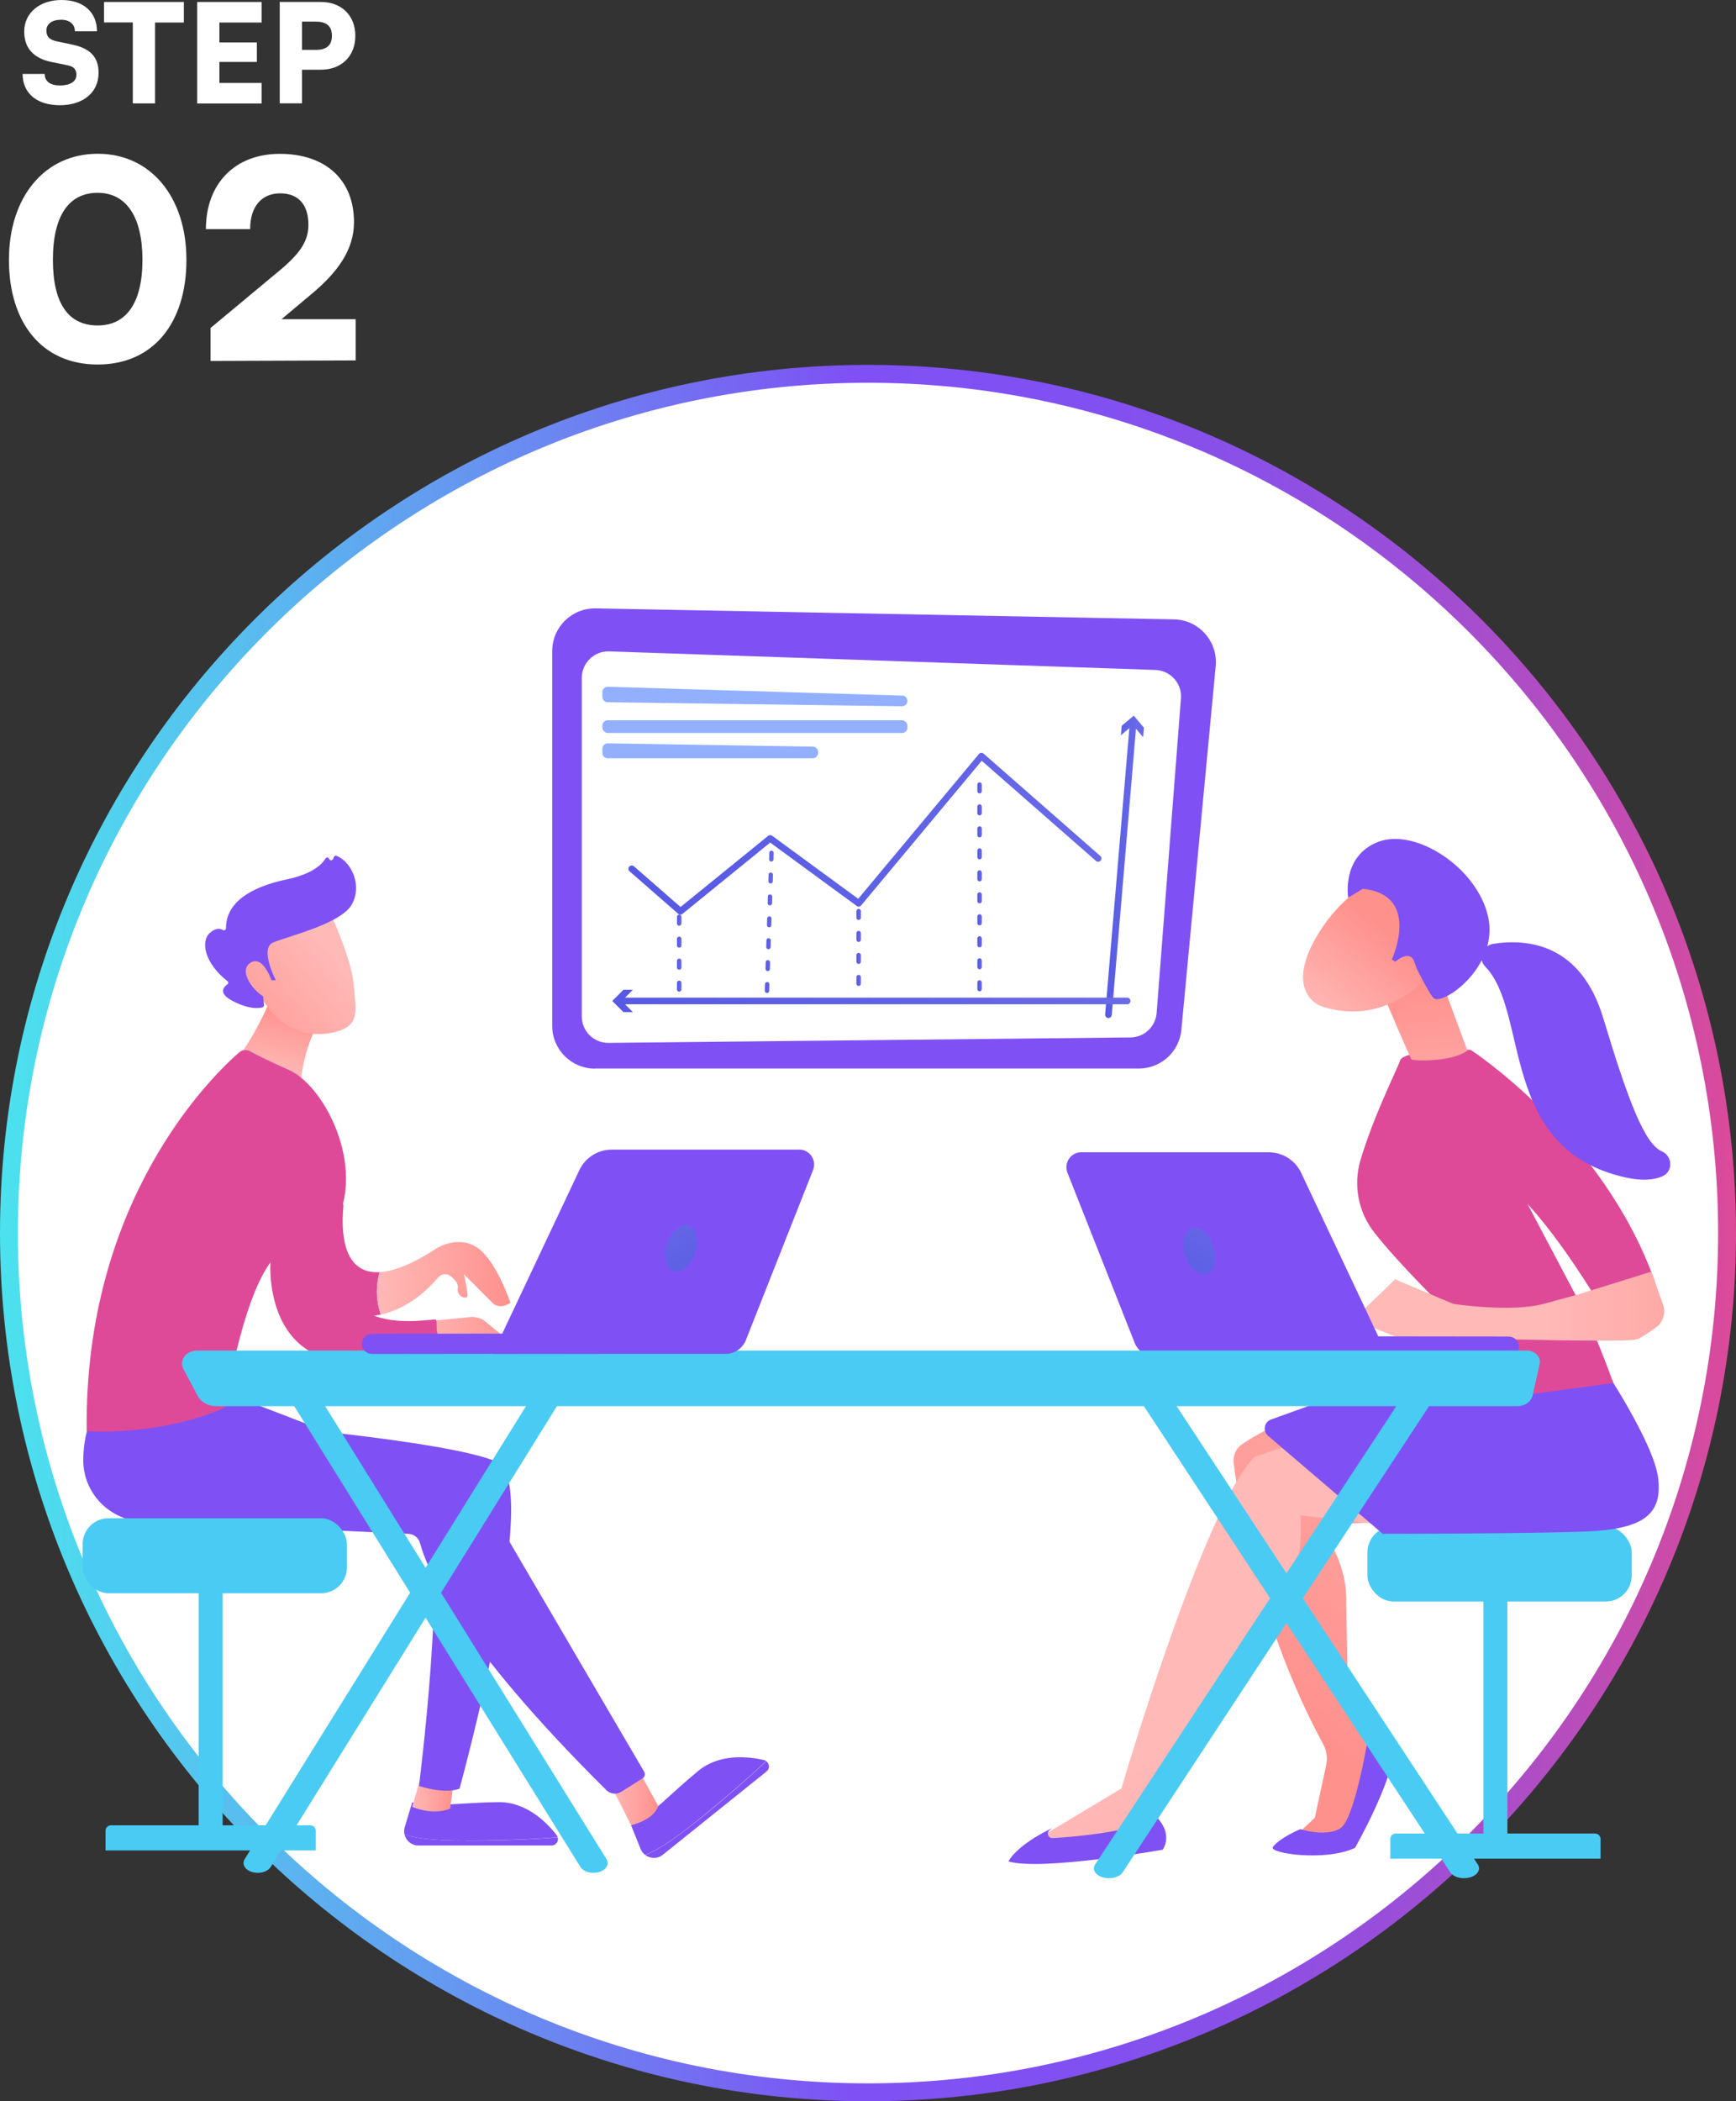 <?xml version="1.0" encoding="UTF-8"?><svg id="_レイヤー_1" xmlns="http://www.w3.org/2000/svg" xmlns:xlink="http://www.w3.org/1999/xlink" viewBox="0 0 194.25 235.07"><rect x="0" y="0" width="194.25" height="235.07" fill="#333333" stroke="none"/><defs><linearGradient id="_名称未設定グラデーション_2" x1="0" y1="137.95" x2="194.25" y2="137.95" gradientUnits="userSpaceOnUse"><stop offset="0" stop-color="#4be2ee"/><stop offset=".13" stop-color="#57c0ef"/><stop offset=".41" stop-color="#756af2"/><stop offset=".49" stop-color="#7f51f4"/><stop offset=".63" stop-color="#8150f1"/><stop offset=".72" stop-color="#8b50e7"/><stop offset=".81" stop-color="#9b4ed8"/><stop offset=".89" stop-color="#b24dc2"/><stop offset=".97" stop-color="#ce4ba6"/><stop offset="1" stop-color="#de4a98"/></linearGradient><linearGradient id="linear-gradient" x1="-910.2" y1="93.27" x2="-857.27" y2="93.27" gradientTransform="translate(-786.96) rotate(-180) scale(1 -1)" gradientUnits="userSpaceOnUse"><stop offset="0" stop-color="#686ae7"/><stop offset="1" stop-color="#5759e4"/></linearGradient><linearGradient id="linear-gradient-2" x1="-896.82" y1="99.24" x2="-896.33" y2="99.24" xlink:href="#linear-gradient"/><linearGradient id="linear-gradient-3" x1="-883.29" y1="106" x2="-882.8" y2="106" xlink:href="#linear-gradient"/><linearGradient id="linear-gradient-4" x1="-873.51" y1="103.12" x2="-872.54" y2="103.12" xlink:href="#linear-gradient"/><linearGradient id="linear-gradient-5" x1="-863.21" y1="106.64" x2="-862.72" y2="106.64" xlink:href="#linear-gradient"/><linearGradient id="linear-gradient-6" x1="127.23" y1="97.21" x2="123.66" y2="97.21" gradientTransform="matrix(1,0,0,1,0,0)" xlink:href="#linear-gradient"/><linearGradient id="linear-gradient-7" x1="127.23" y1="81.27" x2="123.66" y2="81.27" gradientTransform="matrix(1,0,0,1,0,0)" xlink:href="#linear-gradient"/><linearGradient id="linear-gradient-8" x1="126.49" y1="111.98" x2="68.14" y2="111.98" gradientTransform="matrix(1,0,0,1,0,0)" xlink:href="#linear-gradient"/><linearGradient id="linear-gradient-9" x1="126.49" y1="111.98" x2="68.14" y2="111.98" gradientTransform="matrix(1,0,0,1,0,0)" xlink:href="#linear-gradient"/><linearGradient id="linear-gradient-10" x1="42.17" y1="143" x2="57.11" y2="143" gradientUnits="userSpaceOnUse"><stop offset="0" stop-color="#ffb9b7"/><stop offset="1" stop-color="#ff918d"/></linearGradient><linearGradient id="linear-gradient-11" x1="-5716.49" y1="72.98" x2="-5703.68" y2="72.98" gradientTransform="translate(5725.74 796.99) rotate(7.25)" xlink:href="#linear-gradient-10"/><linearGradient id="linear-gradient-12" x1="-5814.81" y1="200.66" x2="-5810.17" y2="200.66" gradientTransform="translate(5860.93)" xlink:href="#linear-gradient-10"/><linearGradient id="linear-gradient-13" x1="-5792.81" y1="201.05" x2="-5787.27" y2="201.05" gradientTransform="translate(5860.93)" xlink:href="#linear-gradient-10"/><linearGradient id="linear-gradient-14" x1="-6013.24" y1="213.9" x2="-6010.5" y2="207.01" gradientTransform="translate(5921.41 -1107.87) rotate(-9.74)" xlink:href="#linear-gradient-10"/><linearGradient id="linear-gradient-15" x1="-3673.8" y1="-236.52" x2="-3687.52" y2="-226.02" gradientTransform="translate(3715.69 250.83) rotate(-1.44)" xlink:href="#linear-gradient-10"/><linearGradient id="linear-gradient-16" x1="-3675.5" y1="-238.75" x2="-3689.23" y2="-228.24" gradientTransform="translate(3715.69 250.83) rotate(-1.44)" xlink:href="#linear-gradient-10"/><linearGradient id="linear-gradient-17" x1="-249.68" y1="102.04" x2="-242.54" y2="87.35" gradientTransform="translate(415.09 89.43) rotate(17)" xlink:href="#linear-gradient-10"/><linearGradient id="linear-gradient-18" x1="176.98" y1="141.93" x2="140.78" y2="188.83" xlink:href="#linear-gradient-10"/><linearGradient id="linear-gradient-19" x1="138.16" y1="190.86" x2="164.71" y2="234.34" xlink:href="#linear-gradient-10"/><linearGradient id="linear-gradient-20" x1="161.89" y1="129.84" x2="158.84" y2="110.26" xlink:href="#linear-gradient-10"/><linearGradient id="linear-gradient-21" x1="-248.53" y1="101.74" x2="-244.02" y2="90.4" gradientTransform="translate(415.09 89.43) rotate(17)" xlink:href="#linear-gradient-10"/><linearGradient id="linear-gradient-22" x1="173.1" y1="146.13" x2="207.9" y2="146.13" xlink:href="#linear-gradient-10"/><linearGradient id="linear-gradient-23" x1="136.98" y1="135.77" x2="130.45" y2="145.61" gradientTransform="matrix(1,0,0,1,0,0)" xlink:href="#linear-gradient"/><linearGradient id="linear-gradient-24" x1="-765.97" y1="135.46" x2="-772.51" y2="145.3" gradientTransform="translate(-692.53) rotate(-180) scale(1 -1)" xlink:href="#linear-gradient"/></defs><circle cx="97.13" cy="137.94" r="96.12" style="fill:#fff; stroke-width:0px;"/><path d="m97.12,235.07C43.57,235.07,0,191.5,0,137.94S43.57,40.82,97.12,40.82s97.13,43.57,97.13,97.12-43.57,97.13-97.13,97.13Zm0-192.25C44.67,42.82,2,85.49,2,137.94s42.67,95.13,95.12,95.13,95.13-42.67,95.13-95.13-42.67-95.12-95.13-95.12Z" style="fill:url(#_名称未設定グラデーション_2); stroke-width:0px;"/><path d="m6.88,0c2.44,0,3.97,1.35,3.97,3.5h-2.47c0-.8-.6-1.29-1.54-1.29-1.01,0-1.65.46-1.65,1.21,0,.69.35,1.03,1.15,1.2l1.7.36c2.03.41,2.99,1.38,2.99,3.17,0,2.19-1.72,3.62-4.33,3.62s-4.17-1.36-4.17-3.5h2.47c0,.83.61,1.29,1.72,1.29s1.83-.44,1.83-1.17c0-.63-.29-.95-1.04-1.1l-1.73-.35c-2.03-.41-3.07-1.56-3.07-3.42C2.71,1.45,4.44,0,6.88,0Z" style="fill:#fff; stroke-width:0px;"/><path d="m11.65.22h8.92v2.3h-3.22v9.05h-2.49V2.51h-3.22V.22Z" style="fill:#fff; stroke-width:0px;"/><path d="m22.06,11.56V.22h7.21v2.3h-4.72v2.23h4.19v2.18h-4.19v2.35h4.72v2.3h-7.21Z" style="fill:#fff; stroke-width:0px;"/><path d="m33.79,7.79v3.77h-2.49V.22h4.6c2.32,0,3.86,1.52,3.86,3.79s-1.55,3.79-3.86,3.79h-2.12Zm0-5.37v3.16h1.56c1.2,0,1.79-.52,1.79-1.58s-.59-1.58-1.79-1.58h-1.56Z" style="fill:#fff; stroke-width:0px;"/><path d="m10.93,17.2c5.93,0,9.93,4.83,9.93,11.87s-3.69,11.71-9.93,11.71S1,36.11,1,29.07s4-11.87,9.93-11.87Zm0,19.21c3.16,0,5.01-2.46,5.01-7.34s-1.85-7.5-5.01-7.5-5.01,2.46-5.01,7.5,1.84,7.34,5.01,7.34Z" style="fill:#fff; stroke-width:0px;"/><path d="m23.56,40.38v-3.69l7.5-6.24c2.43-1.99,3.45-3.41,3.45-5.28,0-2.31-1.14-3.54-3.17-3.54s-3.35,1.44-3.35,4h-4.95c0-5.1,3.26-8.42,8.27-8.42s8.3,2.8,8.3,7.65c0,3.11-1.87,5.62-4.7,7.99l-3.41,2.86h8.3v4.61l-16.23.06Z" style="fill:#fff; stroke-width:0px;"/><path d="m66.57,119.54h60.86c2.47,0,4.53-1.88,4.76-4.33l3.84-40.69c.26-2.77-1.89-5.18-4.67-5.23l-64.7-1.23c-2.68-.05-4.87,2.1-4.87,4.78v41.93c0,2.64,2.14,4.78,4.78,4.78Z" style="fill:#7f51f4; stroke-width:0px;"/><path d="m132.14,78.14l-2.72,35.19c-.12,1.53-1.38,2.71-2.92,2.73l-58.41.61c-1.65.02-2.99-1.31-2.99-2.96v-37.88c0-1.67,1.39-3.01,3.06-2.96l61.13,2.08c1.68.06,2.98,1.51,2.85,3.18Z" style="fill:#fff; stroke-width:0px;"/><path d="m100.96,77.82l-32.94-.99c-.34-.01-.62.26-.62.6v.53c0,.33.26.59.59.6l32.94.45c.33,0,.61-.26.61-.6h0c0-.32-.26-.59-.58-.6Z" style="fill:#92b0ff; stroke-width:0px;"/><rect x="67.4" y="80.58" width="34.14" height="1.42" rx=".6" ry=".6" style="fill:#92b0ff; stroke-width:0px;"/><path d="m91.54,84.13v.1c0,.33-.27.6-.6.6h-22.94c-.33,0-.6-.27-.6-.6v-.47c0-.33.27-.6.61-.6l22.94.37c.33,0,.59.27.59.6Z" style="fill:#92b0ff; stroke-width:0px;"/><path d="m76.13,102.32c-.09,0-.17-.03-.24-.09l-5.45-4.76c-.15-.13-.17-.37-.03-.52.13-.15.37-.17.52-.04l5.22,4.56,9.8-7.96c.13-.11.31-.11.45-.01l9.63,7.05,13.51-16.2c.06-.08.16-.12.25-.13.1,0,.2.02.27.09,0,0,11.62,10.19,13.06,11.45.15.13.17.37.03.52-.13.15-.37.17-.52.03-1.31-1.14-10.99-9.63-12.78-11.2l-13.49,16.18c-.12.15-.34.18-.5.06l-9.68-7.09-9.82,7.98c-.07.06-.15.08-.23.08Z" style="fill:url(#linear-gradient); stroke-width:0px;"/><path d="m109.61,110.9c-.14,0-.25-.11-.25-.25v-.74c0-.14.11-.25.25-.25s.25.11.25.25v.74c0,.14-.11.25-.25.25Zm0-2.46c-.14,0-.25-.11-.25-.25v-.74c0-.14.11-.25.25-.25s.25.11.25.25v.74c0,.14-.11.25-.25.25Zm0-2.46c-.14,0-.25-.11-.25-.25v-.74c0-.14.11-.25.25-.25s.25.11.25.25v.74c0,.14-.11.25-.25.25Zm0-2.46c-.14,0-.25-.11-.25-.25v-.74c0-.14.11-.25.25-.25s.25.11.25.25v.74c0,.14-.11.25-.25.25Zm0-2.46c-.14,0-.25-.11-.25-.25v-.74c0-.14.11-.25.25-.25s.25.11.25.25v.74c0,.14-.11.25-.25.25Zm0-2.46c-.14,0-.25-.11-.25-.25v-.74c0-.14.11-.25.25-.25s.25.11.25.25v.74c0,.14-.11.25-.25.25Zm0-2.46c-.14,0-.25-.11-.25-.25v-.74c0-.14.11-.25.25-.25s.25.11.25.25v.74c0,.14-.11.25-.25.25Zm0-2.46c-.14,0-.25-.11-.25-.25v-.74c0-.14.11-.25.25-.25s.25.11.25.25v.74c0,.14-.11.25-.25.25Zm0-2.46c-.14,0-.25-.11-.25-.25v-.74c0-.14.11-.25.25-.25s.25.11.25.25v.74c0,.14-.11.25-.25.25Zm0-2.46c-.14,0-.25-.11-.25-.25v-.74c0-.14.11-.25.25-.25s.25.11.25.25v.74c0,.14-.11.25-.25.25Z" style="fill:url(#linear-gradient-2); stroke-width:0px;"/><path d="m96.08,110.3c-.14,0-.25-.11-.25-.25v-.74c0-.14.11-.25.25-.25s.25.11.25.25v.74c0,.14-.11.25-.25.25Zm0-2.46c-.14,0-.25-.11-.25-.25v-.74c0-.14.11-.25.25-.25s.25.11.25.25v.74c0,.14-.11.25-.25.25Zm0-2.46c-.14,0-.25-.11-.25-.25v-.74c0-.14.11-.25.25-.25s.25.11.25.25v.74c0,.14-.11.25-.25.25Zm0-2.46c-.14,0-.25-.11-.25-.25v-.74c0-.14.11-.25.25-.25s.25.11.25.25v.74c0,.14-.11.25-.25.25Z" style="fill:url(#linear-gradient-3); stroke-width:0px;"/><path d="m85.82,111.09h0c-.14,0-.24-.12-.24-.25l.02-.74c0-.14.11-.24.25-.24.14,0,.24.12.24.25l-.02.74c0,.13-.11.24-.25.24Zm.08-2.45h0c-.14,0-.24-.12-.24-.25l.02-.74c0-.14.11-.24.25-.24.14,0,.24.12.24.25l-.02.74c0,.13-.11.24-.25.24Zm.08-2.45h0c-.14,0-.24-.12-.24-.25l.02-.74c0-.14.11-.24.25-.24.14,0,.24.12.24.25l-.02.74c0,.13-.11.24-.25.24Zm.08-2.45h0c-.14,0-.24-.12-.24-.25l.02-.74c0-.14.12-.24.25-.24.14,0,.24.12.24.25l-.02.74c0,.13-.11.24-.25.24Zm.08-2.45h0c-.14,0-.24-.12-.24-.25l.02-.74c0-.14.11-.25.25-.24.14,0,.24.12.24.25l-.02.74c0,.13-.11.24-.25.24Zm.08-2.45h0c-.14,0-.24-.12-.24-.25l.02-.74c0-.14.11-.24.25-.24.14,0,.24.12.24.25l-.02.74c0,.13-.11.24-.25.24Zm.08-2.45h0c-.14,0-.24-.12-.24-.25l.02-.74c0-.14.11-.24.25-.24.14,0,.24.12.24.25l-.02.74c0,.13-.11.24-.25.24Z" style="fill:url(#linear-gradient-4); stroke-width:0px;"/><path d="m76,110.94c-.14,0-.25-.11-.25-.25v-.74c0-.14.11-.25.25-.25s.25.11.25.25v.74c0,.14-.11.25-.25.25Zm0-2.46c-.14,0-.25-.11-.25-.25v-.74c0-.14.11-.25.25-.25s.25.11.25.25v.74c0,.14-.11.25-.25.25Zm0-2.46c-.14,0-.25-.11-.25-.25v-.74c0-.14.11-.25.25-.25s.25.11.25.25v.74c0,.14-.11.25-.25.25Zm0-2.46c-.14,0-.25-.11-.25-.25v-.74c0-.14.11-.25.25-.25s.25.11.25.25v.74c0,.14-.11.25-.25.25Z" style="fill:url(#linear-gradient-5); stroke-width:0px;"/><path d="m124.03,113.89s-.02,0-.03,0c-.2-.02-.35-.2-.34-.4l2.76-32.62c.02-.2.19-.35.4-.34.2.02.35.2.34.4l-2.76,32.62c-.02.19-.18.34-.37.34Z" style="fill:url(#linear-gradient-6); stroke-width:0px;"/><polygon points="125.42 82.26 126.77 81.12 127.91 82.47 128 81.41 126.86 80.06 125.51 81.2 125.42 82.26" style="fill:url(#linear-gradient-7); stroke-width:0px;"/><path d="m126.12,112.35h-56.77c-.2,0-.37-.16-.37-.37s.16-.37.37-.37h56.77c.2,0,.37.16.37.37s-.16.37-.37.37Z" style="fill:url(#linear-gradient-8); stroke-width:0px;"/><polygon points="70.82 110.73 69.57 111.98 70.82 113.23 69.76 113.23 68.51 111.98 69.76 110.73 70.82 110.73" style="fill:url(#linear-gradient-9); stroke-width:0px;"/><path d="m42.48,142.32c-4.18.25-4.31-4.6-4.06-7.31.07-.75-.71-1.29-1.39-.97l-6.2,2.97s-.29,7.15,6.86,9.69c1.81.64,3.46.67,4.92.36-.62-1.82-.5-3.45-.13-4.74Z" style="fill:#de4a98; stroke-width:0px;"/><path d="m53.43,139.6c-2.11-1.47-4.5,0-4.5,0-2.82,1.85-4.91,2.63-6.45,2.72-.37,1.29-.49,2.92.13,4.74,3.16-.68,5.42-2.97,6.41-4.14.35-.42.98-.5,1.41-.15.44.35.87.82.79,1.32-.15.99.99,1.3,1.08.94.09-.36-.39-2.48-.39-2.48,0,0,2.29,2.3,3.18,3.19.89.88,2.02,0,2.02,0,0,0-1.56-4.67-3.67-6.14Z" style="fill:url(#linear-gradient-10); stroke-width:0px;"/><path d="m45.76,148.09l1.7-.23,5.15-.52c.62-.06,1.24.12,1.72.52l3.96,3.25-11.87-1.53-.65-1.49Z" style="fill:url(#linear-gradient-11); stroke-width:0px;"/><path d="m52.16,205.91c-4.21,0-6.07-.36-6.9-.69.16.69.78,1.24,1.56,1.24h14.89c.5,0,.82-.48.7-.91-1.7.14-5.3.37-10.24.37Z" style="fill:#7f51f4; stroke-width:0px;"/><path d="m62.4,205.54c-.02-.09-.06-.17-.12-.25-1.13-1.45-3.41-3.72-6.51-3.68-4.54.06-6.12.56-9.65.03l-.83,2.76c-.08.28-.09.56-.03.82.83.33,2.69.69,6.9.69,4.94,0,8.54-.23,10.24-.37Z" style="fill:#7f51f4; stroke-width:0px;"/><path d="m47.14,198.66l-1.02,3.47s2.26,1.03,4.25.2l.39-3.01-3.62-.67Z" style="fill:url(#linear-gradient-12); stroke-width:0px;"/><path d="m77.99,203.72c-3.28,2.64-4.96,3.52-5.81,3.79.56.43,1.38.47,1.98-.01l11.61-9.32c.39-.31.34-.88-.03-1.15-1.24,1.17-3.9,3.61-7.75,6.7Z" style="fill:#7f51f4; stroke-width:0px;"/><path d="m85.74,197.02c-.07-.05-.15-.1-.25-.12-1.79-.41-4.98-.75-7.37,1.22-3.5,2.89-4.43,4.27-7.51,6.07l1.07,2.66c.11.27.28.49.49.65.85-.27,2.53-1.15,5.81-3.79,3.85-3.09,6.51-5.53,7.75-6.7Z" style="fill:#7f51f4; stroke-width:0px;"/><path d="m25.28,159.08s25.19,2.06,30.36,4.49c5.17,2.43-4.22,36.53-4.22,36.53,0,0-1.41.68-4.54-.3,0,0,3.21-25.16.82-30.62l-27.28-4.46,4.85-5.64Z" style="fill:#7f51f4; stroke-width:0px;"/><path d="m68.11,199.4c.23.21,2.5,4.79,2.5,4.79,0,0,2.53-.55,3.04-2.15l-2.27-4.13-3.27,1.49Z" style="fill:url(#linear-gradient-13); stroke-width:0px;"/><path d="m10.11,158.87s-.82,1.98-.79,4.6c.05,3.63,2.97,6.58,6.59,6.76l29.78,1.36c.63.03,1.16.46,1.32,1.07.7,2.71,4.12,11.02,20.84,27.61.44.44,1.14.52,1.67.18l2.38-1.5c.25-.16.33-.49.18-.74l-17.34-29.61c-.91-1.5-2.37-2.59-4.08-3.02l-25.98-9.99-14.58,3.29Z" style="fill:#7f51f4; stroke-width:0px;"/><path d="m31.31,109.26s-2.19,6.1-4.94,9.34l7.26,2.56s.48-6.14,3.6-8.45l-5.93-3.45Z" style="fill:url(#linear-gradient-14); stroke-width:0px;"/><path d="m9.7,160.12s8.26.57,15.49-2.66c0,0,1.76-11.72,5.07-16.24,0,0-1.29,17.46,19.36,8.75-.57-.29-.57-.46-.73-1.01-.07-.23.05-1.36-.19-1.35-2.68.18-14.06,2.21-10.3-13.03,1.48-6.01-2.5-13.32-6.11-14.9-2.25-.99-3.62-1.69-4.33-2.08-.39-.21-.86-.16-1.2.13-3.08,2.69-17.37,16.55-17.06,42.38Z" style="fill:#de4a98; stroke-width:0px;"/><path d="m36.8,101.77s2.54,5.45,2.77,8.34c.23,2.89.9,4.75-2.43,5.42-3.33.67-6.19-.93-7.79-3.77,0,0-2.5-4.38-2.01-6.21.49-1.83,9.46-3.77,9.46-3.77Z" style="fill:url(#linear-gradient-15); stroke-width:0px;"/><path d="m30.44,109.66h.42s-1.83-3.54-.32-4.21c1.52-.67,7.55-2.06,8.81-4.24,1.21-2.11.02-4.76-1.69-5.47-.11-.04-.23,0-.28.11l-.13.27c-.09.18-.36.16-.42-.03-.06-.18-.31-.22-.41-.05-.38.65-1.44,1.73-4.34,2.34-4.11.87-6.8,2.61-6.79,5.46,0,.18-.19.29-.35.2-.31-.18-.8-.25-1.44.31-1.11.98-.58,3.44,1.95,5.41.12.09.12.28,0,.36-.44.3-1.1,1.02.67,1.91,1.8.91,2.85.78,3.25.66.11-.03.18-.13.17-.24l-.22-2.52c-.01-.13.09-.24.22-.25l.9-.02Z" style="fill:#7f51f4; stroke-width:0px;"/><path d="m30.56,110.19s-1-3.5-2.56-2.47c-1.55,1.03.92,3.93,2.19,4.03l.37-1.55Z" style="fill:url(#linear-gradient-16); stroke-width:0px;"/><rect x="165.99" y="178.34" width="2.68" height="29.04" style="fill:#4acbf3; stroke-width:0px;"/><path d="m179.09,207.93h-23.52v-2.21c0-.33.27-.6.6-.6h22.32c.33,0,.6.27.6.6v2.21Z" style="fill:#4acbf3; stroke-width:0px;"/><rect x="153.01" y="170.77" width="29.57" height="8.39" rx="2.89" ry="2.89" style="fill:#4acbf3; stroke-width:0px;"/><rect x="22.23" y="177.41" width="2.68" height="29.04" style="fill:#4acbf3; stroke-width:0px;"/><path d="m35.33,207.01H11.81v-2.21c0-.33.27-.6.6-.6h22.32c.33,0,.6.27.6.6v2.21Z" style="fill:#4acbf3; stroke-width:0px;"/><rect x="9.25" y="169.85" width="29.57" height="8.39" rx="2.89" ry="2.89" style="fill:#4acbf3; stroke-width:0px;"/><path d="m154.66,103.42s1.99-3.93,3.72-2.04c1.73,1.89-2.07,3.6-3.54,4.12l-.18-2.08Z" style="fill:url(#linear-gradient-17); stroke-width:0px;"/><path d="m147.51,157.91s-3.99.62-8.48,3.62c-.71.47-1.09,1.29-.99,2.14.54,4.25,2.75,18.03,10.03,31.48.38.71.49,1.53.32,2.32l-1.27,5.89-2.35,2.2h6.04l4.02-10.89-1.72-.54c-1.33-.42-2.25-1.65-2.27-3.05l-.2-11.68c.17-5.2-3.19-8.79-3.19-8.79l9.65-.47-9.61-12.21Z" style="fill:url(#linear-gradient-18); stroke-width:0px;"/><path d="m142.43,206.62c-.55.72,5.92,1.67,9.19.1,0,0,4.53-7.89,4.53-11.95,0,0-.36-.83-3.02-.64,0,0-1.52,9.34-3.13,10.39-1.61,1.05-4.5.11-4.5.11,0,0-2.27.94-3.08,2Z" style="fill:#7f51f4; stroke-width:0px;"/><path d="m155.9,170.77c-.05-.09-10.39-1.24-10.39-1.24,0,0,.34,3.14-.72,7.47-1.06,4.33-16.24,23.08-16.24,23.08l1.59,5.05c-4.92,1.71-9.76,1.99-14.53.87l9.87-5.92s9.23-31.46,14.89-37.08l10.36-3.59,5.17,11.35Z" style="fill:url(#linear-gradient-19); stroke-width:0px;"/><path d="m179.09,152.46s5.96,8.86,6.45,12.9c.49,4.04-1.63,5.68-7.88,5.96-6.25.27-22.94.27-22.94.27l-12.83-10.96c-.63-.54-.44-1.56.34-1.83,3.08-1.1,9.32-3.35,11.33-4.13,2.7-1.05,25.54-2.2,25.54-2.2Z" style="fill:#7f51f4; stroke-width:0px;"/><path d="m129.54,203.42s1.71,1.66.56,3.51c0,0-13.58,2.41-17.26,1.31,0,0,.77-1.75,4.92-3.74l-.31.24c-.39.3-.16.92.33.89,2.74-.16,8.4-.66,11.77-2.21Z" style="fill:#7f51f4; stroke-width:0px;"/><path d="m170.95,134.72c3.81,4.12,7.67,10.59,7.67,10.59l6.52-2.03c-5.81-16.25-20.59-25.84-20.59-25.84,0,0-7.51-.05-7.89,1.2-.24.82-2.92,6.07-4.43,11.14-.82,2.78-.26,5.78,1.52,8.07,2.84,3.64,8.21,8.88,9.64,10.26l1.3,3.79c.95,2.76,3.71,4.46,6.59,4.07l9.25-1.25c-.99-2.71-2.02-5.27-3.09-7.69l-6.51-12.32Z" style="fill:#de4a98; stroke-width:0px;"/><path d="m154.75,111.15c.08.26,3.04,7.24,3.2,7.38.15.13,4.3.36,6.25-.98l-4.18-11.31-5.26,4.91Z" style="fill:url(#linear-gradient-20); stroke-width:0px;"/><path d="m154.64,98.15s-3.86,1.1-7.03,6.15c-3.18,5.05-1.64,7.77.65,8.41,2.29.64,5.78,1.04,9.91-1.96,4.13-2.99,1.46-13.85-3.53-12.6Z" style="fill:url(#linear-gradient-21); stroke-width:0px;"/><path d="m155.74,107.33s3.35-7.21-3.25-7.9l-1.63,1s-.8-4.65,3.36-6.25c4.16-1.6,11.1,2.89,12.3,8.41,1.2,5.52-4.97,9.86-6.06,9.11-.43-.29-1.91-3.29-1.91-3.29,0,0,.17.45-.33-.89-.51-1.34-2.09.07-2.09.07l-.39-.25Z" style="fill:#7f51f4; stroke-width:0px;"/><path d="m166.18,108.12c-.85-.87-.3-2.34.9-2.53,3.89-.61,9.82,0,12.32,8.32,2.82,9.37,4.65,14.06,6.53,14.88,1.23.54,1.31,2.25.09,2.8-.91.41-2.2.55-4.06.15-14.34-3.13-10.77-18.51-15.78-23.61Z" style="fill:#7f51f4; stroke-width:0px;"/><path d="m151.42,147.64l4.69-4.52,6.48,2.74s6.45,1,10.15,0l3.69-1,8.35-2.6,1.31,3.7c.33.94,0,1.98-.81,2.56-.72.51-1.57,1.08-2.11,1.31-1.1.48-27.1-.33-27.1-.33l-4.65-1.87Z" style="fill:url(#linear-gradient-22); stroke-width:0px;"/><path d="m168.88,151.78s-.04,0-.06,0l-25.19-.03c-.62,0-1.13-.51-1.13-1.13,0-.62.51-1.14,1.13-1.13l25.19.03c.62,0,1.13.51,1.13,1.13,0,.6-.48,1.1-1.07,1.12Z" style="fill:#7f51f4; stroke-width:0px;"/><path d="m120.99,128.91h20.98c1.55,0,2.96.89,3.62,2.29l9.7,20.56h-26.07c-1,0-1.89-.61-2.26-1.54l-7.52-19.03c-.43-1.1.38-2.29,1.56-2.29Z" style="fill:#7f51f4; stroke-width:0px;"/><path d="m135.77,139.46c.45,1.41.12,2.78-.75,3.06-.87.28-1.94-.64-2.4-2.05-.45-1.41-.12-2.78.75-3.06.87-.28,1.94.64,2.4,2.05Z" style="fill:url(#linear-gradient-23); stroke-width:0px;"/><path d="m172.28,152.6c.08-.37-.03-.76-.31-1.05-.28-.29-.7-.46-1.13-.46H22.06c-.58,0-1.12.25-1.43.67s-.35.95-.11,1.4l1.61,3.02c.37.69,1.17,1.13,2.05,1.13h145.63c.82,0,1.52-.5,1.68-1.2l.79-3.52Z" style="fill:#4acbf3; stroke-width:0px;"/><path d="m28.84,209.52c-.21,0-.42-.03-.63-.09-.81-.24-1.18-.89-.83-1.45l33.34-53.67c.35-.56,1.28-.82,2.09-.58.81.24,1.18.89.83,1.45l-33.34,53.67c-.26.42-.84.67-1.46.67Z" style="fill:#4acbf3; stroke-width:0px;"/><path d="m66.4,209.52c-.62,0-1.2-.25-1.46-.67l-33.34-53.67c-.35-.56.03-1.21.83-1.45.81-.24,1.74.02,2.09.58l33.34,53.67c.35.56-.03,1.21-.83,1.45-.2.06-.42.09-.63.09Z" style="fill:#4acbf3; stroke-width:0px;"/><path d="m124.08,210.12c-.22,0-.45-.03-.66-.09-.85-.24-1.25-.89-.88-1.45l35.28-53.67c.37-.56,1.36-.82,2.21-.58.85.24,1.25.89.88,1.45l-35.28,53.67c-.27.42-.89.67-1.55.67Z" style="fill:#4acbf3; stroke-width:0px;"/><path d="m163.82,210.12c-.65,0-1.27-.25-1.55-.67l-35.28-53.67c-.37-.56.03-1.21.88-1.45.85-.24,1.84.02,2.21.58l35.28,53.67c.37.56-.03,1.21-.88,1.45-.22.06-.44.09-.66.09Z" style="fill:#4acbf3; stroke-width:0px;"/><path d="m41.55,151.47s.04,0,.06,0l25.19-.03c.62,0,1.13-.51,1.13-1.13,0-.62-.51-1.14-1.13-1.13l-25.19.03c-.62,0-1.13.51-1.13,1.13,0,.6.48,1.1,1.07,1.12Z" style="fill:#7f51f4; stroke-width:0px;"/><path d="m89.43,128.61h-20.98c-1.55,0-2.96.89-3.62,2.29l-9.7,20.56h26.07c1,0,1.89-.61,2.26-1.54l7.52-19.03c.43-1.1-.38-2.29-1.56-2.29Z" style="fill:#7f51f4; stroke-width:0px;"/><path d="m74.65,139.15c-.45,1.41-.12,2.78.75,3.06.87.28,1.94-.64,2.4-2.05.45-1.41.12-2.78-.75-3.06-.87-.28-1.94.64-2.4,2.05Z" style="fill:url(#linear-gradient-24); stroke-width:0px;"/><rect x="1" width="192.25" height="235.07" style="fill:none; stroke-width:0px;"/></svg>
